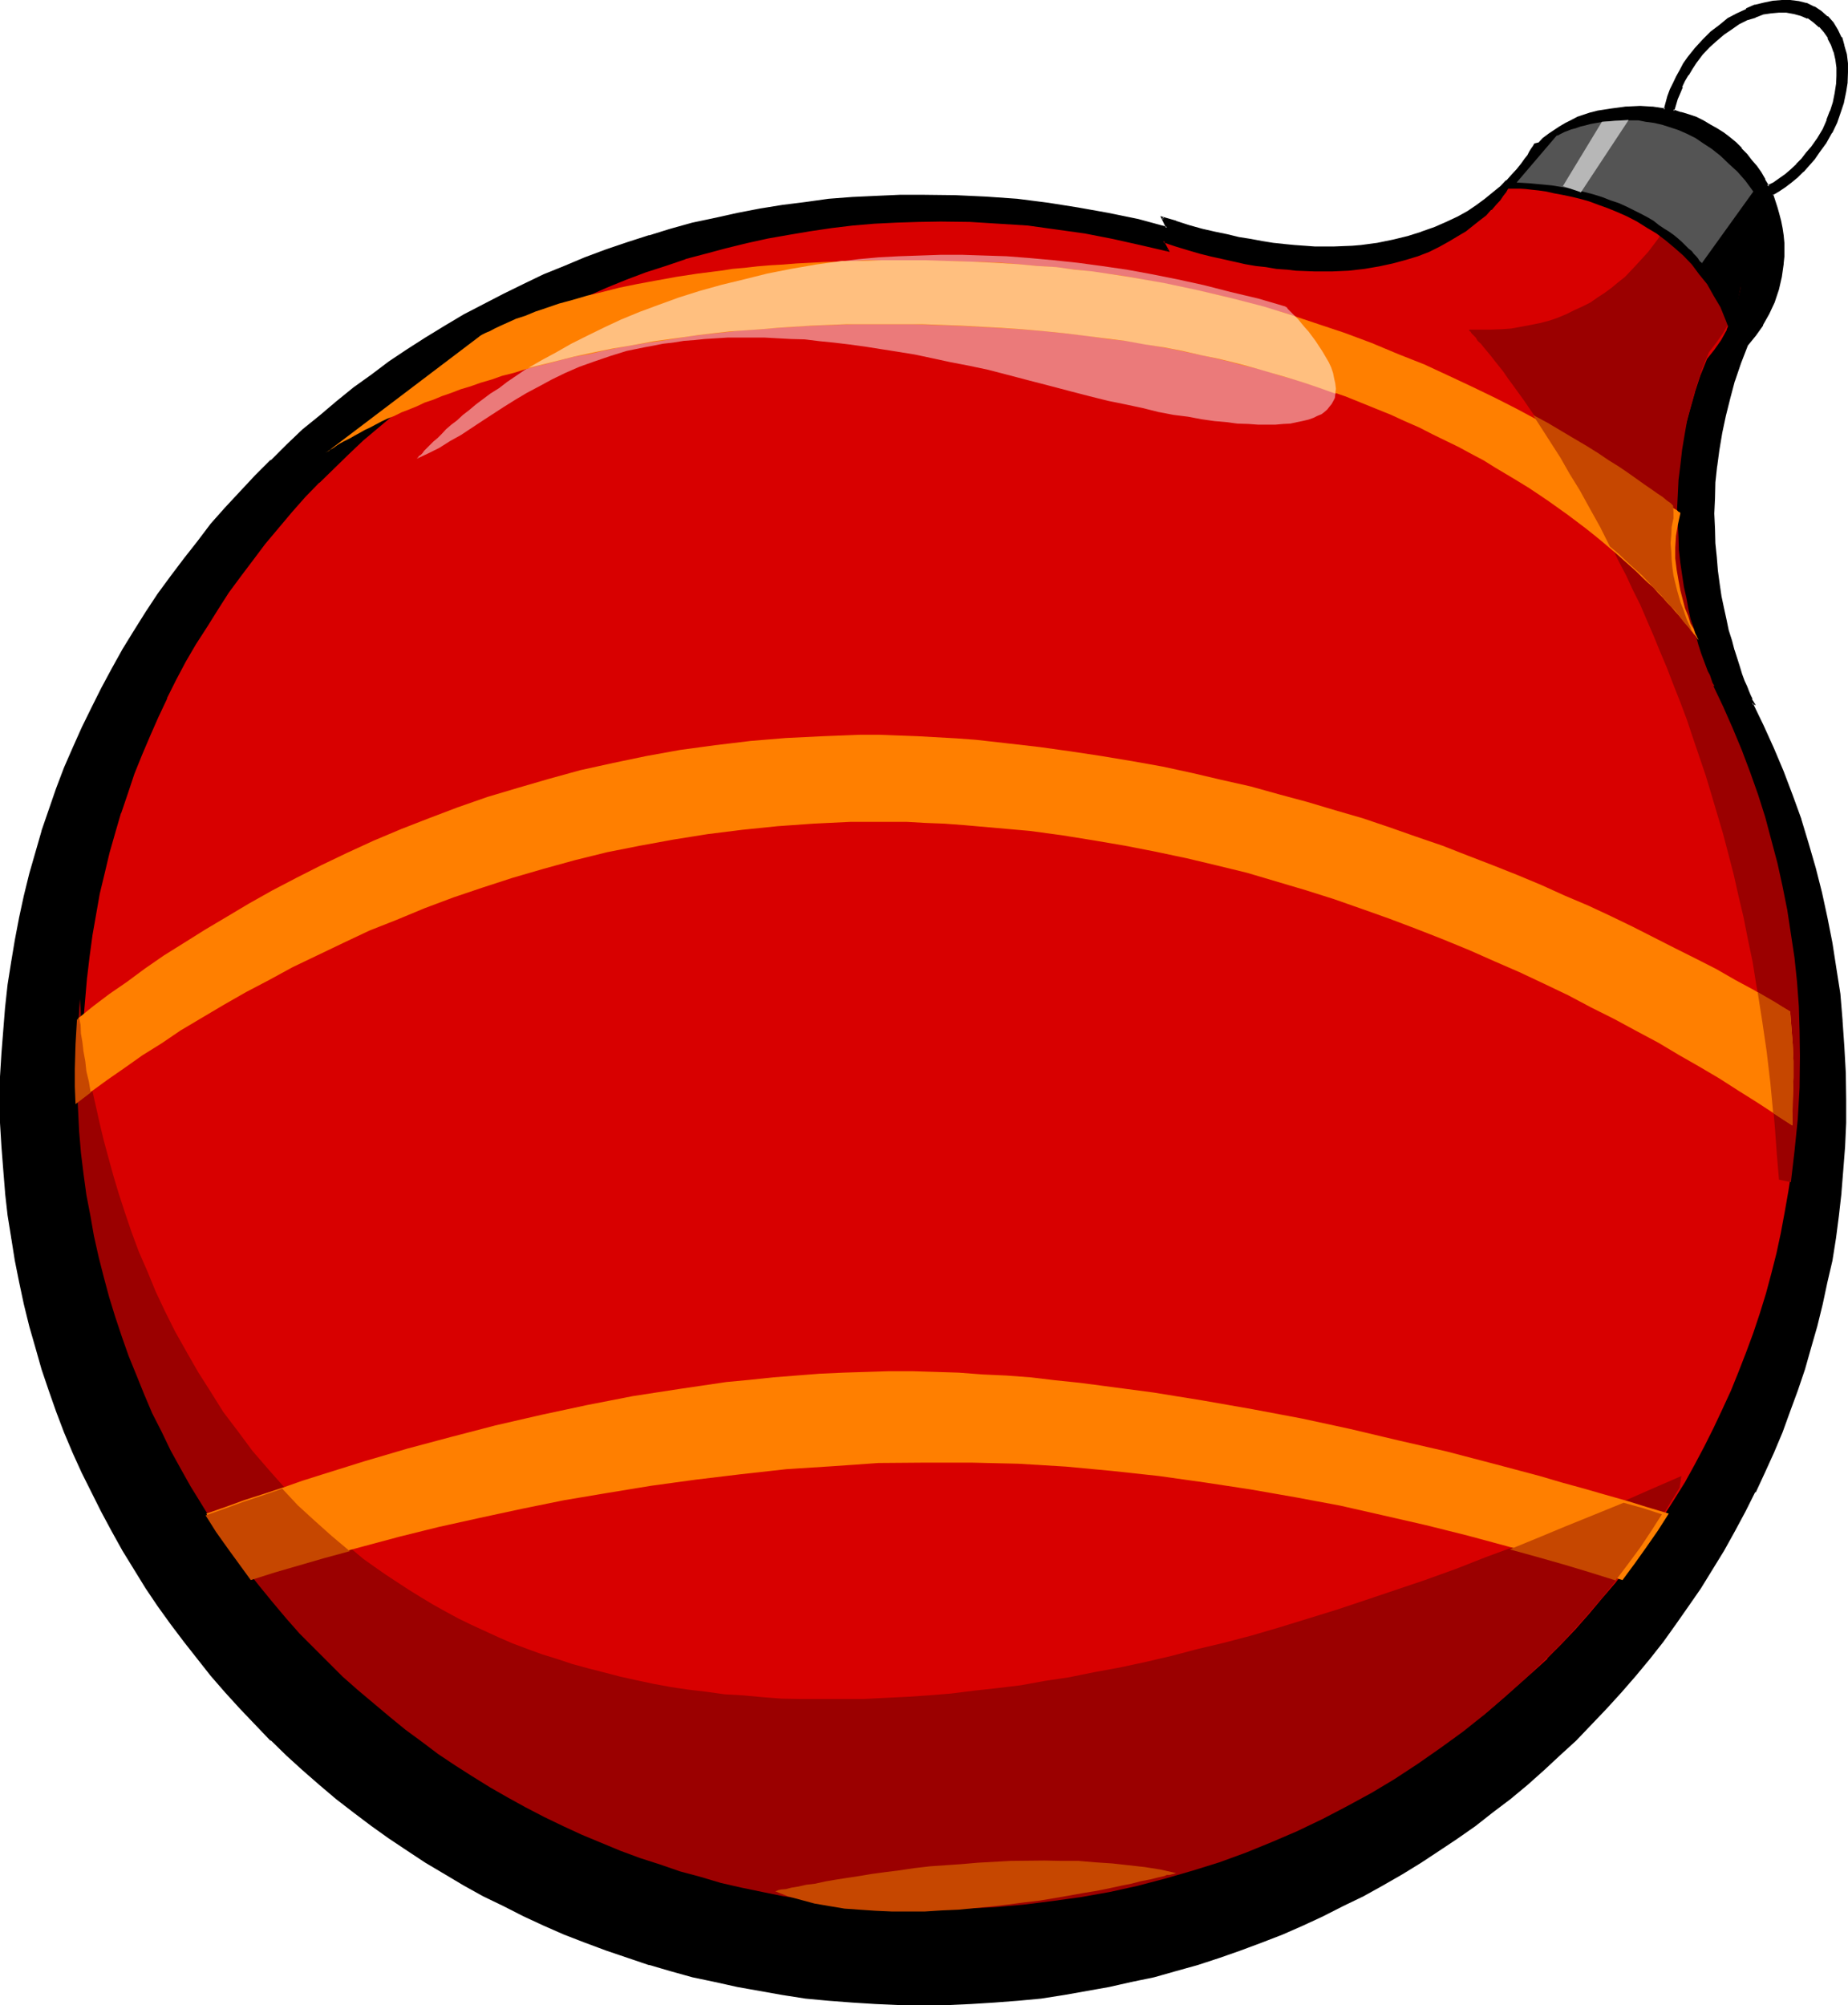 <?xml version="1.0" encoding="UTF-8" standalone="no"?>
<svg
   version="1.0"
   width="129.896mm"
   height="140.919mm"
   id="svg23"
   sodipodi:docname="Ornament 31.wmf"
   xmlns:inkscape="http://www.inkscape.org/namespaces/inkscape"
   xmlns:sodipodi="http://sodipodi.sourceforge.net/DTD/sodipodi-0.dtd"
   xmlns="http://www.w3.org/2000/svg"
   xmlns:svg="http://www.w3.org/2000/svg">
  <sodipodi:namedview
     id="namedview23"
     pagecolor="#ffffff"
     bordercolor="#000000"
     borderopacity="0.25"
     inkscape:showpageshadow="2"
     inkscape:pageopacity="0.0"
     inkscape:pagecheckerboard="0"
     inkscape:deskcolor="#d1d1d1"
     inkscape:document-units="mm" />
  <defs
     id="defs1">
    <pattern
       id="WMFhbasepattern"
       patternUnits="userSpaceOnUse"
       width="6"
       height="6"
       x="0"
       y="0" />
  </defs>
  <path
     style="fill:#000000;fill-opacity:1;fill-rule:evenodd;stroke:none"
     d="m 465.792,186.816 v -0.192 l -0.192,-0.288 -0.288,-0.672 -0.384,-0.768 -0.576,-1.152 -0.48,-1.344 -0.672,-1.536 -0.672,-1.632 -0.672,-1.92 -0.576,-2.304 -0.864,-2.304 -0.576,-2.592 -0.864,-2.496 -0.672,-2.976 -0.576,-3.072 -0.672,-3.072 -0.48,-3.36 -0.48,-3.552 -0.384,-3.552 -0.288,-3.744 -0.192,-3.84 v -4.032 -4.032 l 0.192,-4.224 0.48,-4.416 0.672,-4.32 0.672,-4.416 0.96,-4.608 1.056,-4.512 1.344,-4.704 1.632,-4.896 1.92,-4.704 2.112,-2.592 1.728,-2.88 1.632,-2.88 1.44,-3.072 1.152,-3.264 0.864,-3.36 0.48,-3.552 0.096,-1.824 v -1.728 -1.92 l -0.096,-2.016 -0.384,-1.92 -0.288,-1.728 -0.288,-2.016 -0.576,-1.728 -1.248,-3.36 1.632,-1.152 1.632,-0.96 1.728,-1.344 1.632,-1.44 1.44,-1.44 1.44,-1.632 1.44,-1.632 1.536,-1.728 1.536,-2.592 1.632,-2.784 1.344,-2.592 0.96,-2.688 0.768,-2.592 0.672,-2.784 0.288,-2.592 0.192,-2.592 v -2.4 l -0.288,-2.4 -0.672,-2.304 -0.672,-2.112 -0.96,-1.92 -1.248,-1.92 -1.536,-1.44 -1.536,-1.44 -1.824,-1.152 -2.112,-0.96 -2.112,-0.48 -2.112,-0.384 h -2.208 l -2.4,0.192 -2.304,0.48 -2.4,0.672 -2.4,0.96 -2.304,1.152 -2.304,1.44 -2.4,1.632 -2.112,1.92 -2.208,1.92 -1.92,2.304 -2.016,2.4 -1.056,1.728 -1.152,1.632 -0.864,1.632 -0.768,1.824 -0.768,1.728 -0.672,1.824 -0.96,3.36 -3.456,-0.48 -3.168,-0.192 h -3.936 l -3.648,0.672 -3.744,0.672 -1.824,0.48 -3.36,1.152 -1.632,0.768 -1.632,0.768 -1.632,0.864 -1.44,0.96 -1.44,1.152 -1.44,0.96 -1.248,1.248 -1.056,0.384 -0.096,0.096 -0.192,0.384 -0.288,0.576 -0.48,0.864 -0.672,0.96 -0.768,1.152 -1.056,1.248 -1.056,1.344 -1.344,1.44 -1.44,1.632 -1.632,1.536 -1.92,1.632 -1.92,1.632 -2.4,1.632 -2.496,1.632 -2.688,1.632 -2.976,1.44 -3.168,1.248 -3.456,1.344 -3.552,1.056 -3.84,1.056 -4.224,0.768 -4.512,0.48 -2.304,0.288 h -2.4 l -2.4,0.192 h -2.4 -2.784 l -2.592,-0.192 -2.688,-0.096 -2.976,-0.384 -2.688,-0.288 -3.072,-0.48 -3.072,-0.48 -3.072,-0.48 -3.072,-0.864 -3.456,-0.576 -3.168,-0.96 -3.456,-1.056 -3.552,-0.96 -3.552,-1.056 1.152,2.592 -7.776,-2.016 -7.776,-1.632 -8.064,-1.44 -8.064,-1.248 -8.064,-0.96 -8.256,-0.672 -8.256,-0.48 h -8.352 -6.336 l -6.432,0.288 -6.144,0.384 -6.336,0.48 -5.952,0.672 -6.144,0.96 -6.144,0.96 -5.952,1.056 -6.048,1.344 -5.76,1.248 -5.856,1.632 -5.76,1.632 -5.856,1.92 -5.664,1.92 -5.472,2.112 -5.472,2.304 -5.568,2.208 -5.28,2.592 -5.376,2.496 -5.28,2.688 -5.184,2.976 -4.992,2.88 -5.088,3.072 -4.992,3.072 -4.8,3.36 -4.704,3.456 -4.704,3.552 -4.704,3.552 -4.32,3.648 -4.512,3.936 -4.224,3.84 -4.224,4.032 -4.224,4.224 -3.84,4.224 -4.032,4.224 -3.744,4.512 -3.648,4.512 -3.648,4.512 -3.36,4.704 -3.36,4.704 -3.264,4.8 -3.264,4.896 -2.88,4.992 -2.88,5.184 -2.784,4.992 -2.688,5.28 -2.496,5.184 -2.4,5.472 -2.208,5.376 -2.112,5.472 -2.016,5.472 -1.92,5.664 -1.632,5.664 -1.536,5.856 -1.536,5.664 -1.248,5.76 -1.152,6.048 -1.152,5.952 -0.768,5.952 -0.672,6.048 -0.48,6.048 -0.48,6.048 -0.288,6.24 v 6.144 6.144 l 0.288,6.336 0.48,6.144 0.48,5.952 0.672,6.048 0.768,6.048 1.152,5.856 1.152,5.952 1.248,5.856 1.536,5.856 1.536,5.664 1.632,5.568 1.92,5.664 2.016,5.568 2.112,5.472 2.208,5.472 2.4,5.376 2.496,5.088 2.688,5.376 2.784,5.184 2.88,4.992 2.88,4.992 3.264,4.992 3.264,4.704 3.36,4.896 3.36,4.512 3.648,4.704 3.648,4.512 3.744,4.32 4.032,4.224 3.84,4.32 4.224,4.128 4.224,4.032 4.224,3.84 4.512,3.84 4.32,3.744 4.704,3.552 4.704,3.552 4.704,3.456 4.8,3.36 4.992,3.072 5.088,3.072 4.992,3.072 5.184,2.784 5.28,2.688 5.376,2.592 5.28,2.4 5.568,2.496 5.472,2.016 5.472,2.112 5.664,2.016 5.856,1.92 5.76,1.632 5.856,1.536 5.76,1.536 6.048,1.056 5.952,1.152 6.144,0.96 6.144,0.96 5.952,0.672 6.336,0.48 6.144,0.48 6.432,0.192 h 6.336 6.24 l 6.336,-0.192 6.144,-0.48 6.336,-0.48 6.144,-0.672 6.144,-0.96 5.952,-0.96 5.952,-1.152 5.952,-1.056 5.856,-1.536 5.952,-1.536 5.664,-1.632 5.856,-1.92 5.664,-2.016 5.472,-2.112 5.472,-2.016 5.472,-2.496 5.376,-2.4 5.376,-2.592 5.28,-2.688 5.184,-2.784 4.992,-3.072 5.184,-3.072 4.896,-3.072 4.8,-3.36 4.704,-3.456 4.704,-3.552 4.608,-3.552 4.416,-3.744 4.512,-3.84 4.224,-3.84 4.224,-4.032 4.128,-4.128 3.936,-4.32 4.032,-4.224 3.744,-4.32 3.648,-4.512 3.552,-4.704 3.552,-4.512 3.264,-4.896 3.264,-4.704 3.168,-4.992 3.072,-4.992 2.784,-4.992 2.784,-5.184 2.688,-5.376 2.4,-5.088 2.496,-5.376 2.208,-5.472 2.112,-5.472 2.112,-5.568 1.824,-5.664 1.728,-5.568 1.44,-5.664 1.44,-5.856 1.344,-5.856 1.248,-5.952 0.96,-5.856 0.864,-6.048 0.672,-6.048 0.576,-5.952 0.384,-6.144 0.288,-6.336 v -6.144 l -0.192,-7.104 -0.288,-6.912 -0.48,-6.912 -0.672,-7.008 -0.96,-6.816 -1.152,-6.72 -1.248,-6.816 -1.44,-6.624 -1.632,-6.624 -1.92,-6.432 -2.016,-6.528 -2.208,-6.432 -2.4,-6.144 -2.592,-6.336 -2.784,-5.952 -2.784,-6.144 z m -15.36,-170.208 1.632,-2.208 1.92,-1.92 1.728,-2.016 2.112,-1.536 2.016,-1.536 2.016,-1.248 2.304,-0.96 2.112,-0.864 2.112,-0.768 2.112,-0.288 2.112,-0.192 h 2.016 l 2.016,0.288 1.92,0.48 1.728,0.864 1.632,0.96 1.44,1.248 1.344,1.44 1.152,1.632 0.96,1.824 0.576,1.92 0.48,2.112 0.384,2.112 v 2.208 l -0.192,2.304 -0.288,2.304 -0.48,2.4 -0.864,2.4 -0.96,2.4 -1.152,2.4 -1.248,2.496 -1.632,2.208 -1.248,1.632 -1.344,1.632 -1.44,1.44 -1.44,1.44 -1.44,1.344 -1.632,1.152 -1.632,0.96 -1.632,0.96 -0.96,-1.824 -0.96,-1.728 -1.152,-1.824 -1.248,-1.632 -1.44,-1.536 -1.344,-1.536 -1.44,-1.44 -1.632,-1.248 -1.632,-1.344 -1.728,-1.152 -1.824,-1.056 -1.92,-0.96 -1.92,-0.96 -1.92,-0.672 -2.016,-0.672 -2.016,-0.672 0.48,-1.632 0.48,-1.536 0.576,-1.632 0.672,-1.632 0.864,-1.632 0.768,-1.44 0.96,-1.632 z"
     id="path1" />
  <path
     style="fill:#000000;fill-opacity:1;fill-rule:evenodd;stroke:none"
     d="m 450.624,16.8 1.728,-2.304 1.824,-1.92 1.92,-1.728 1.92,-1.632 2.112,-1.44 1.92,-1.344 2.112,-1.056 2.304,-0.672 h -0.192 l 2.208,-0.864 2.016,-0.288 2.112,-0.192 h 2.016 -0.096 l 2.112,0.384 1.728,0.48 1.824,0.768 V 4.8 l 1.536,1.152 1.536,1.344 V 7.104 l 1.248,1.44 1.152,1.632 h -0.192 l 0.96,1.824 0.672,1.92 v -0.192 l 0.48,2.112 0.288,2.112 v 2.208 l -0.096,2.304 v -0.192 l -0.384,2.496 -0.48,2.4 -0.768,2.4 v -0.192 l -0.96,2.496 h 0.096 l -1.056,2.4 -1.44,2.4 -1.632,2.304 -1.344,1.536 -1.248,1.632 -1.44,1.44 h 0.096 l -1.44,1.344 -1.44,1.248 -1.632,1.152 -1.632,1.152 -1.632,0.768 0.576,0.192 -1.056,-1.728 V 47.52 l -1.056,-1.824 -1.152,-1.632 -1.344,-1.536 -1.248,-1.632 -1.44,-1.44 v -0.192 l -1.44,-1.44 -1.632,-1.344 -1.632,-1.248 -1.824,-1.152 -1.728,-0.96 -1.92,-1.152 -1.92,-0.96 -2.016,-0.672 -1.92,-0.576 h -0.192 l -1.92,-0.672 0.192,0.48 0.48,-1.632 0.48,-1.632 0.672,-1.536 0.672,-1.632 h -0.192 l 0.768,-1.632 0.96,-1.632 v 0.192 l 0.96,-1.632 1.056,-1.632 -0.576,-0.288 -0.96,1.536 -0.96,1.536 v 0.096 l -0.96,1.632 -0.768,1.632 -0.672,1.44 -0.672,1.824 -0.48,1.536 -0.48,2.016 2.4,0.48 H 446.4 l 1.92,0.768 2.112,0.672 1.728,0.96 2.016,0.96 1.728,0.96 1.632,1.152 1.728,1.248 1.536,1.344 1.44,1.44 1.44,1.44 1.248,1.632 1.344,1.632 1.152,1.728 1.056,1.824 v -0.192 l 1.152,2.304 1.824,-1.152 1.632,-1.152 1.536,-1.152 1.536,-1.248 1.44,-1.344 v -0.096 l 1.44,-1.44 1.248,-1.632 1.344,-1.632 1.632,-2.304 v -0.096 l 1.44,-2.304 1.152,-2.4 0.96,-2.4 v -0.192 l 0.576,-2.304 0.672,-2.4 0.288,-2.4 0.192,-2.304 V 17.952 17.76 l -0.288,-2.112 -0.48,-1.92 v -0.192 l -0.864,-1.728 -0.768,-1.824 V 9.888 L 484.992,8.256 483.744,6.816 482.112,5.472 480.48,4.32 h -0.192 l -1.728,-0.768 -1.92,-0.48 -2.016,-0.288 h -2.016 l -2.112,0.096 -2.112,0.48 -2.304,0.672 -2.112,0.768 -2.112,1.152 h -0.096 l -2.112,1.152 -1.92,1.632 -2.112,1.632 -1.92,1.728 v 0.192 l -1.824,1.92 -1.824,2.304 z"
     id="path2" />
  <path
     style="fill:#000000;fill-opacity:1;fill-rule:evenodd;stroke:none"
     d="m 466.464,187.296 -1.056,-1.632 h 0.192 l -0.48,-0.96 -0.48,-1.152 -0.48,-1.248 -0.672,-1.44 -0.672,-1.824 -0.576,-1.92 -0.672,-2.112 -0.768,-2.4 v 0.096 l -0.672,-2.592 -0.864,-2.688 -0.576,-2.784 -0.672,-3.072 -0.672,-3.168 -0.48,-3.264 -0.48,-3.552 -0.288,-3.552 -0.384,-3.744 -0.096,-3.84 -0.192,-4.032 0.192,-4.032 0.096,-4.224 0.48,-4.416 v 0.192 l 0.576,-4.32 0.768,-4.608 0.96,-4.512 1.152,-4.608 1.248,-4.704 v 0.096 l 1.632,-4.8 1.824,-4.704 2.112,-2.592 1.92,-2.688 v -0.192 l 1.632,-2.88 1.44,-3.072 1.152,-3.456 0.768,-3.36 0.48,-3.36 v -0.192 l 0.192,-1.824 v -1.728 -1.92 l -0.192,-2.016 -0.288,-1.92 -0.384,-1.92 -0.48,-1.824 -0.48,-1.728 -1.152,-3.552 -0.096,0.288 1.632,-0.96 1.728,-1.152 1.632,-1.248 1.632,-1.344 1.44,-1.44 0.192,-0.096 1.44,-1.632 1.44,-1.632 1.248,-1.824 1.824,-2.496 1.44,-2.592 0.192,-0.192 1.248,-2.592 0.96,-2.784 0.864,-2.592 v -0.096 l 0.576,-2.784 0.384,-2.4 v -0.192 l 0.096,-2.592 v -2.4 l -0.288,-2.4 -0.672,-2.304 V 12 l -0.576,-2.112 h -0.192 l -0.96,-2.016 -1.152,-1.92 -1.44,-1.632 h -0.192 L 483.84,2.88 482.112,1.728 H 481.92 L 480,0.768 h -0.192 L 477.888,0.288 475.584,0 h -2.208 l -2.4,0.192 -2.304,0.48 -2.4,0.576 h -0.192 l -2.208,0.96 V 2.4 l -2.496,1.152 -2.4,1.248 -2.208,1.824 -2.304,1.728 -2.112,2.112 -2.112,2.304 -1.92,2.4 -1.152,1.632 -0.96,1.824 -0.96,1.728 -0.768,1.632 -0.864,1.728 -0.672,1.824 -0.96,3.552 0.384,-0.288 -3.264,-0.48 h -0.192 l -3.168,-0.192 -3.936,0.192 -3.648,0.48 -3.744,0.576 -1.824,0.48 h -0.096 l -3.456,1.152 -1.632,0.864 -1.536,0.768 -1.632,0.96 -1.44,0.96 -1.44,0.96 -1.536,1.152 -1.248,1.344 0.192,-0.192 -1.152,0.288 -0.384,0.672 -0.48,0.672 -0.48,0.768 -0.48,0.96 -0.768,0.96 -0.96,1.344 -1.152,1.44 -1.344,1.44 -1.44,1.632 v -0.192 l -1.536,1.632 -2.016,1.632 -2.112,1.728 -2.208,1.632 -2.4,1.632 -2.592,1.44 -3.072,1.44 -3.072,1.344 -3.552,1.248 h 0.096 l -3.648,1.152 -3.936,0.96 -4.224,0.864 -4.32,0.576 -2.304,0.192 -4.8,0.192 h -2.4 -2.784 l -2.592,-0.192 -2.688,-0.192 -2.976,-0.288 h 0.192 l -2.88,-0.288 -2.976,-0.48 -3.072,-0.576 -3.072,-0.48 -3.168,-0.768 -3.264,-0.672 -3.36,-0.768 -3.456,-0.96 -3.552,-1.152 h 0.192 l -4.32,-1.248 1.536,3.168 0.384,-0.288 -7.776,-2.112 -7.968,-1.632 -8.064,-1.44 -7.872,-1.248 -8.256,-1.056 -8.256,-0.576 -8.256,-0.384 -8.352,-0.096 h -6.336 l -6.432,0.288 -6.144,0.288 -6.336,0.48 -6.144,0.864 -6.144,0.768 -5.952,0.96 -5.952,1.152 -6.048,1.344 -5.952,1.248 -5.856,1.632 -5.568,1.728 h -0.192 l -5.664,1.824 -5.664,1.92 -5.664,2.112 -5.472,2.304 -5.472,2.208 -5.376,2.592 -5.28,2.592 -5.376,2.784 -5.184,2.688 -4.992,2.976 -5.184,3.168 -4.8,3.072 -4.896,3.264 -4.704,3.552 -4.704,3.36 -4.608,3.744 -4.416,3.744 -4.512,3.648 -4.224,4.032 -4.128,4.128 h -0.192 l -4.032,4.032 -4.032,4.32 -3.936,4.224 -3.84,4.32 -3.552,4.704 -3.552,4.512 -3.552,4.704 -3.456,4.704 -3.168,4.8 -3.072,4.896 0.48,0.48 3.072,-4.992 3.168,-4.896 3.456,-4.704 3.552,-4.608 3.552,-4.608 3.552,-4.512 3.84,-4.512 3.936,-4.224 4.032,-4.128 4.032,-4.032 4.224,-4.032 4.32,-4.128 4.416,-3.648 4.512,-3.744 4.512,-3.744 4.704,-3.36 4.608,-3.552 4.896,-3.264 4.992,-3.072 4.992,-3.168 h -0.096 l 5.088,-2.976 5.184,-2.688 5.184,-2.784 5.376,-2.592 5.28,-2.4 5.664,-2.4 5.472,-2.112 5.568,-2.112 5.664,-1.92 5.76,-2.016 h -0.096 l 5.76,-1.536 5.856,-1.632 5.952,-1.344 5.952,-1.248 6.048,-1.152 5.952,-0.96 6.144,-0.96 6.144,-0.672 h -0.192 l 6.336,-0.48 6.144,-0.288 6.432,-0.384 h 6.336 8.352 l 8.256,0.48 8.256,0.672 8.064,0.96 8.064,1.152 7.968,1.632 7.872,1.632 8.448,2.112 -1.632,-3.264 -0.288,0.48 3.552,1.152 h 0.096 l 3.456,0.96 3.36,0.96 3.36,0.96 3.264,0.672 3.264,0.576 3.072,0.672 3.072,0.48 2.88,0.48 2.88,0.384 2.976,0.288 2.688,0.192 2.592,0.096 h 2.784 2.4 l 4.8,-0.288 2.304,-0.192 h 0.192 l 4.32,-0.48 4.224,-0.768 3.84,-0.96 3.744,-1.152 3.36,-1.248 3.264,-1.344 v -0.192 l 2.88,-1.44 2.784,-1.44 2.4,-1.632 2.4,-1.632 2.016,-1.728 1.92,-1.632 1.632,-1.632 h 0.096 l 1.536,-1.632 1.248,-1.44 1.152,-1.248 0.96,-1.344 0.768,-1.056 0.48,-1.056 0.48,-0.768 0.48,-0.672 0.192,-0.48 -0.192,0.192 1.152,-0.288 1.44,-1.344 1.344,-1.152 1.44,-0.96 1.44,-0.96 1.632,-0.96 1.44,-0.768 v 0.096 l 1.824,-0.768 3.36,-1.152 1.824,-0.48 3.552,-0.768 3.648,-0.48 h 3.936 l 3.168,0.096 3.552,0.48 1.152,-3.648 0.672,-1.824 0.768,-1.632 0.864,-1.728 h -0.192 l 0.96,-1.632 0.96,-1.632 1.344,-1.728 1.728,-2.496 2.112,-2.208 -0.192,0.096 2.304,-2.016 2.112,-1.824 2.4,-1.728 2.304,-1.344 2.208,-1.152 2.496,-0.96 2.208,-0.672 2.4,-0.48 h -0.096 l 2.4,-0.096 h 2.208 -0.096 l 2.208,0.288 2.112,0.48 h -0.096 l 2.016,0.96 -0.096,-0.192 1.92,1.152 1.632,1.44 1.44,1.632 1.152,1.824 0.96,1.92 0.768,2.112 0.48,2.208 0.384,2.304 v 2.4 2.592 l -0.48,2.592 -0.672,2.592 -0.864,2.784 -0.96,2.592 -1.248,2.688 v -0.096 l -1.44,2.688 -1.824,2.592 -1.248,1.824 -1.44,1.536 -1.632,1.632 h 0.096 l -1.536,1.44 -1.536,1.344 -1.728,1.248 -1.632,1.152 -1.728,1.152 1.248,3.744 0.48,1.728 0.384,1.824 0.48,1.92 0.096,1.728 0.192,2.016 v 1.92 1.728 l -0.192,1.824 -0.48,3.36 -0.768,3.456 -1.152,3.168 -1.344,3.072 -1.536,3.072 V 85.92 l -2.016,2.976 -2.016,2.592 -2.016,4.8 -1.536,4.704 v 0.192 l -1.344,4.512 -1.152,4.704 -0.96,4.512 -0.672,4.512 -0.576,4.32 -0.384,4.416 -0.288,4.224 v 4.032 4.032 l 0.192,3.84 0.288,3.744 0.288,3.744 0.48,3.36 0.576,3.36 0.576,3.264 0.672,3.072 0.672,2.784 0.768,2.688 0.672,2.4 v 0.192 l 0.768,2.304 0.672,2.112 0.768,1.92 0.48,1.728 0.672,1.632 0.672,1.344 0.48,1.056 0.288,0.864 0.672,1.152 0.288,-0.48 z"
     id="path3" />
  <path
     style="fill:#000000;fill-opacity:1;fill-rule:evenodd;stroke:none"
     d="m 35.616,167.424 -3.072,4.992 -2.88,5.184 -2.784,5.184 -2.592,5.184 -2.592,5.28 -2.4,5.376 -2.304,5.28 -2.112,5.568 -1.92,5.568 -1.92,5.568 v 0.096 l -1.632,5.664 -1.632,5.664 -1.44,5.856 -1.248,5.76 -1.152,6.048 -0.96,5.76 -0.96,6.048 -0.672,6.144 -0.48,6.048 -0.48,6.048 -0.384,6.24 v 6.144 6.144 l 0.384,6.336 0.48,6.144 0.48,5.952 v 0.192 l 0.672,5.952 0.96,5.952 0.96,6.048 1.152,5.76 1.248,5.856 1.44,5.856 1.632,5.664 1.632,5.76 1.92,5.664 1.92,5.472 2.112,5.568 2.304,5.472 2.4,5.28 2.592,5.184 2.592,5.184 2.784,5.184 2.88,5.184 3.072,4.992 3.072,4.992 3.168,4.704 3.456,4.8 3.552,4.704 3.552,4.512 3.552,4.512 3.84,4.416 3.936,4.32 4.032,4.224 4.032,4.224 H 72 l 4.128,4.032 4.224,3.84 4.512,3.936 4.416,3.744 4.608,3.552 4.704,3.552 4.704,3.36 4.896,3.264 4.8,3.168 5.184,3.072 4.992,2.976 5.184,2.88 5.376,2.592 5.28,2.688 5.376,2.496 5.472,2.4 5.472,2.112 5.664,2.112 5.664,1.92 5.664,1.92 h 0.192 l 5.568,1.632 5.856,1.632 5.952,1.248 6.048,1.344 5.952,1.056 5.952,1.056 6.144,0.96 6.144,0.576 6.336,0.48 6.144,0.384 6.432,0.288 h 6.336 6.24 l 6.336,-0.288 6.144,-0.384 6.336,-0.48 6.144,-0.576 6.144,-0.96 5.952,-1.056 5.952,-1.056 5.952,-1.344 6.048,-1.248 5.76,-1.632 5.856,-1.632 5.856,-1.92 5.472,-1.92 5.664,-2.112 5.472,-2.112 5.472,-2.4 5.376,-2.496 5.28,-2.688 5.376,-2.592 5.184,-2.88 5.184,-2.976 4.992,-3.072 4.8,-3.168 4.896,-3.264 4.8,-3.36 4.512,-3.552 4.704,-3.552 4.512,-3.744 4.416,-3.936 4.128,-3.84 4.416,-4.032 4.032,-4.224 4.032,-4.224 3.936,-4.32 3.84,-4.416 3.744,-4.512 3.552,-4.512 3.36,-4.704 3.36,-4.8 3.264,-4.704 3.072,-4.992 3.072,-4.992 2.88,-5.184 2.784,-5.184 2.592,-5.184 h 0.192 l 2.4,-5.184 2.4,-5.28 2.304,-5.472 2.016,-5.568 2.016,-5.472 1.92,-5.664 1.632,-5.76 1.632,-5.664 1.44,-5.856 1.248,-5.856 1.344,-5.76 0.96,-6.048 0.768,-5.952 0.672,-5.952 v -0.192 l 0.48,-5.952 0.48,-6.144 0.288,-6.336 v -6.144 l -0.096,-7.104 -0.384,-6.912 -0.48,-6.912 v -0.192 l -0.576,-7.008 -1.056,-6.72 -1.056,-6.816 -1.344,-6.816 -1.44,-6.624 -1.632,-6.432 -1.92,-6.624 -1.92,-6.336 v -0.096 l -2.304,-6.336 -2.4,-6.336 -2.592,-6.144 -2.784,-6.144 -2.88,-5.952 -0.288,0.384 1.152,0.288 -0.576,-0.768 -1.056,-0.384 3.072,6.624 2.88,6.144 2.4,6.336 2.4,6.144 2.304,6.432 v -0.192 l 1.92,6.528 1.92,6.432 1.632,6.624 1.632,6.624 1.344,6.816 0.96,6.72 0.96,6.816 0.768,7.008 0.48,6.912 0.192,6.912 0.192,7.104 v 6.144 l -0.384,6.336 -0.288,6.144 -0.672,5.952 -0.672,6.048 -0.768,5.952 -0.96,5.952 -1.152,5.856 -1.248,5.76 -1.632,5.856 -1.44,5.856 -1.824,5.568 -1.728,5.568 -2.112,5.664 -2.112,5.28 -2.304,5.472 -2.4,5.376 -2.4,5.28 -2.592,5.184 -2.784,5.184 -2.88,4.992 -3.072,5.088 -3.072,4.8 -3.264,4.896 -3.36,4.8 -3.552,4.512 -3.552,4.704 -3.552,4.32 -3.936,4.608 -3.84,4.128 -4.032,4.416 v -0.192 l -4.032,4.224 -4.224,4.032 -4.224,3.84 -4.512,3.936 -4.32,3.648 -4.704,3.648 -4.704,3.552 -4.704,3.36 -4.8,3.264 -4.992,3.168 -5.088,3.072 -4.992,2.976 -5.184,2.88 -5.088,2.592 -5.376,2.688 v -0.096 l -5.376,2.4 -5.472,2.4 -5.664,2.112 -5.472,2.112 -5.664,1.92 -5.76,1.92 h 0.096 l -5.76,1.632 -5.856,1.632 -5.952,1.44 -5.856,1.152 -6.144,1.152 -5.952,1.152 -6.144,0.768 -6.144,0.672 h 0.192 l -6.336,0.48 -6.144,0.48 -6.336,0.096 -6.24,0.192 -6.336,-0.192 -6.432,-0.096 -6.144,-0.48 -6.336,-0.48 h 0.192 l -6.144,-0.672 -6.144,-0.768 -5.952,-1.152 -6.048,-1.152 -5.952,-1.152 -5.952,-1.44 -5.856,-1.632 -5.76,-1.632 h 0.096 l -5.76,-1.92 -5.664,-1.92 -5.568,-2.112 -5.472,-2.112 -5.664,-2.4 -5.28,-2.4 v 0.096 l -5.376,-2.688 -5.184,-2.592 -5.184,-2.88 -5.088,-2.976 h 0.096 l -4.992,-3.072 -4.992,-3.168 -4.896,-3.264 -4.608,-3.36 -4.704,-3.552 -4.512,-3.648 -4.512,-3.648 -4.416,-3.936 -4.32,-3.84 -4.224,-4.032 -4.032,-4.224 v 0.192 l -4.032,-4.416 -3.936,-4.128 -3.84,-4.608 -3.552,-4.32 -3.552,-4.704 -3.552,-4.512 -3.456,-4.8 -3.168,-4.896 -3.072,-4.8 -3.072,-5.088 -2.88,-4.992 -2.784,-5.184 -2.592,-5.184 -2.4,-5.28 -2.496,-5.376 -2.208,-5.472 -2.112,-5.28 -1.92,-5.664 -1.92,-5.568 -1.632,-5.568 -1.632,-5.856 -1.44,-5.856 -1.344,-5.76 -1.248,-5.856 -0.96,-5.952 -0.864,-5.952 -0.576,-6.048 -0.672,-5.952 -0.288,-6.144 -0.384,-6.336 v -6.144 -6.144 l 0.384,-6.24 0.288,-6.048 0.672,-6.048 0.576,-6.048 0.864,-5.952 0.96,-5.952 1.248,-5.856 1.344,-5.856 1.44,-5.76 1.632,-5.664 1.632,-5.664 1.92,-5.664 1.92,-5.472 2.112,-5.472 2.208,-5.568 2.496,-5.28 2.4,-5.376 2.592,-5.184 2.784,-5.088 2.88,-5.088 3.072,-4.8 z"
     id="path4" />
  <path
     style="fill:#d80000;fill-opacity:1;fill-rule:evenodd;stroke:none"
     d="m 458.976,56.352 -0.96,-1.728 -0.96,-1.632 -0.96,-1.632 -1.344,-1.44 -1.056,-1.44 -1.536,-1.44 -1.248,-1.344 -1.44,-1.248 -1.632,-1.152 -1.632,-1.152 -1.632,-0.96 -1.728,-0.96 -1.824,-0.768 -1.728,-0.672 -1.92,-0.672 -2.016,-0.48 -1.92,-0.48 -3.072,-0.288 -3.072,-0.192 h -1.728 l -1.824,0.192 -1.728,0.096 -1.824,0.384 -1.728,0.288 -1.632,0.48 -3.264,1.152 -3.072,1.44 -2.784,1.824 -2.688,1.92 -2.592,2.208 -0.96,1.824 -0.192,0.288 -0.288,0.672 -0.48,0.672 -0.672,0.768 -0.672,0.96 -0.96,1.152 -0.96,1.344 -1.248,1.248 -1.536,1.248 -1.44,1.536 -1.728,1.44 -1.92,1.248 -2.112,1.44 -2.496,1.536 -2.4,1.248 -2.688,1.248 -3.072,1.152 -3.264,0.96 -3.36,0.96 -3.552,0.864 -4.128,0.672 -4.032,0.48 -4.32,0.096 h -4.704 l -4.992,-0.096 -2.4,-0.192 -2.784,-0.288 -2.592,-0.48 -2.88,-0.384 -2.784,-0.48 -5.76,-1.152 -3.072,-0.768 -3.264,-0.768 -3.072,-1.056 -3.264,-0.96 -3.36,-1.056 1.248,2.496 -7.392,-1.728 -7.296,-1.632 -7.392,-1.44 -7.584,-1.152 -7.584,-0.768 -7.68,-0.672 -7.68,-0.48 -7.776,-0.192 -5.856,0.192 -5.952,0.192 -5.856,0.288 -5.664,0.672 -5.76,0.48 -5.664,0.768 -5.664,0.96 -5.664,0.96 -5.472,1.344 -5.472,1.248 -5.568,1.536 -5.28,1.536 -5.376,1.632 -5.28,1.92 -5.184,1.824 -5.184,2.112 -4.992,2.208 -4.992,2.304 -5.088,2.4 -4.8,2.592 -4.896,2.592 -4.608,2.784 -4.704,2.88 -4.704,2.88 -4.512,3.072 -4.416,3.264 -4.32,3.264 -4.224,3.36 -4.224,3.36 -4.128,3.552 -3.936,3.744 -4.032,3.744 -3.648,3.84 -3.936,3.936 -3.552,4.032 -3.552,4.128 -3.36,4.224 -3.456,4.224 -3.168,4.32 -3.072,4.416 -3.072,4.512 -2.976,4.512 -2.688,4.704 -2.784,4.704 -2.592,4.8 -2.4,4.896 -2.4,4.992 -2.112,4.8 -2.304,5.184 -1.92,4.992 -1.728,5.376 -1.824,5.184 -1.632,5.28 -1.44,5.376 -1.248,5.28 -1.344,5.568 -0.96,5.28 -0.96,5.664 -0.768,5.472 -0.672,5.664 -0.48,5.664 -0.384,5.664 -0.288,5.856 v 5.76 5.664 l 0.288,5.856 0.384,5.664 0.48,5.664 0.672,5.664 0.768,5.664 0.96,5.472 0.96,5.472 1.344,5.376 1.248,5.472 1.44,5.28 1.632,5.376 1.824,5.184 1.728,5.184 1.92,5.184 2.304,4.992 2.112,4.8 2.4,4.992 2.4,4.896 2.592,4.8 2.784,4.704 2.688,4.704 2.976,4.512 3.072,4.512 3.072,4.416 3.168,4.32 3.456,4.416 3.36,4.032 3.552,4.128 3.552,4.128 3.936,3.84 3.648,3.84 4.032,3.744 3.936,3.744 4.128,3.552 4.224,3.36 4.224,3.456 4.32,3.36 4.416,3.072 4.512,3.072 4.704,2.88 4.704,2.88 4.608,2.784 4.896,2.592 4.8,2.592 5.088,2.4 4.992,2.304 4.992,2.208 5.184,2.112 5.184,1.824 5.28,1.92 5.376,1.632 5.28,1.632 5.568,1.44 5.472,1.248 5.472,1.152 5.664,1.152 5.664,0.96 5.664,0.768 5.76,0.48 5.664,0.48 5.856,0.48 5.952,0.192 5.856,0.192 5.76,-0.192 6.048,-0.192 5.664,-0.48 5.952,-0.48 5.664,-0.48 5.664,-0.768 5.664,-0.96 5.472,-1.152 5.664,-1.152 5.472,-1.248 5.472,-1.44 5.376,-1.632 5.28,-1.632 5.184,-1.92 5.376,-1.824 5.184,-2.112 4.992,-2.208 4.992,-2.304 4.992,-2.4 4.896,-2.592 4.8,-2.592 4.704,-2.784 4.704,-2.88 4.512,-2.88 4.512,-3.072 4.512,-3.072 4.416,-3.36 4.128,-3.456 4.224,-3.36 4.032,-3.552 4.032,-3.744 4.128,-3.744 3.648,-3.84 3.744,-3.84 3.744,-4.128 3.552,-4.128 3.36,-4.032 3.264,-4.416 3.168,-4.32 3.264,-4.416 2.88,-4.512 3.072,-4.512 2.784,-4.704 2.784,-4.704 2.496,-4.8 2.496,-4.896 2.208,-4.992 2.304,-4.8 2.112,-4.992 1.92,-5.184 1.92,-5.184 1.824,-5.184 1.536,-5.376 1.536,-5.28 1.248,-5.472 1.152,-5.376 1.152,-5.472 0.96,-5.472 0.768,-5.664 0.672,-5.664 0.48,-5.664 0.288,-5.664 0.384,-5.856 v -5.664 l -0.192,-6.624 -0.192,-6.432 -0.48,-6.624 -0.576,-6.432 -1.056,-6.336 -0.96,-6.336 -1.248,-6.24 -1.344,-6.336 -1.536,-6.144 -1.824,-5.952 -1.728,-5.952 -2.112,-6.048 -2.304,-5.76 -2.4,-5.856 -2.592,-5.664 -2.592,-5.664 0.288,0.192 v -0.192 l -0.096,-0.288 -0.384,-0.48 -0.288,-0.864 -0.48,-1.056 -0.48,-1.152 -0.48,-1.44 -0.672,-1.632 -0.672,-1.824 -0.576,-2.112 -0.672,-2.016 -0.864,-2.304 -0.576,-2.592 -0.672,-2.784 -0.48,-2.688 -0.672,-2.88 -0.48,-3.264 -0.48,-3.264 -0.288,-3.36 -0.384,-3.36 v -3.744 l -0.096,-3.744 0.096,-3.744 0.192,-3.84 0.288,-4.032 0.48,-4.224 0.864,-4.032 0.768,-4.32 1.152,-4.224 1.344,-4.416 1.44,-4.32 1.728,-4.512 1.92,-2.4 1.824,-2.592 1.44,-2.784 1.344,-2.88 1.056,-3.072 0.672,-3.072 0.48,-3.456 0.192,-3.168 -0.192,-1.824 v -1.92 l -0.288,-1.632 -0.384,-1.728 -0.288,-1.824 -0.48,-1.632 -0.48,-1.632 -0.672,-1.536 z"
     id="path5" />
  <path
     style="fill:#000000;fill-opacity:1;fill-rule:evenodd;stroke:none"
     d="m 459.264,56.256 -0.96,-1.632 v -0.192 l -0.96,-1.632 -1.152,-1.536 -1.056,-1.536 -1.344,-1.44 -1.248,-1.44 v -0.192 l -1.44,-1.248 -1.536,-1.152 -1.536,-1.248 -1.632,-0.96 -1.632,-1.152 -1.824,-0.864 v -0.096 l -1.728,-0.864 -1.92,-0.576 -1.824,-0.672 -2.112,-0.48 -1.92,-0.48 -3.072,-0.384 -3.072,-0.096 h -1.728 l -1.824,0.096 h -0.192 l -1.728,0.192 -1.632,0.288 -1.728,0.384 -1.632,0.48 h -0.192 l -3.072,1.152 -3.072,1.44 -0.192,0.096 -2.688,1.632 -2.784,2.112 -2.592,2.304 -0.96,1.728 -0.192,0.192 v -0.192 l -0.096,0.384 v 0.096 l -0.384,0.48 -0.48,0.672 -0.48,0.768 -0.768,1.056 -0.864,1.056 -1.056,1.344 -1.152,1.248 v -0.096 l -1.44,1.44 -1.632,1.248 -1.632,1.44 -1.92,1.536 -2.304,1.248 -2.208,1.44 -2.4,1.44 v -0.096 l -2.784,1.248 -3.072,1.152 -3.072,0.96 -3.36,0.96 -3.744,0.864 -3.936,0.576 -4.032,0.48 -4.32,0.192 h -4.704 l -4.992,-0.192 -2.4,-0.096 -2.592,-0.384 -2.784,-0.288 -2.688,-0.48 -2.976,-0.48 -5.76,-1.152 -3.072,-0.768 -3.072,-0.864 -3.264,-0.96 -3.264,-0.96 -4.032,-1.344 1.632,3.072 0.288,-0.288 -7.2,-1.728 -7.488,-1.632 -7.392,-1.44 -7.488,-1.152 -7.584,-0.864 h -0.096 l -7.68,-0.576 -7.68,-0.48 -7.776,-0.192 -5.856,0.192 -5.952,0.096 -5.856,0.48 -5.664,0.48 h -0.096 l -5.664,0.48 -5.664,0.864 -5.664,0.96 -5.664,0.96 -5.472,1.344 -5.472,1.248 -5.568,1.44 -5.472,1.632 -5.28,1.632 -5.376,1.92 -5.184,1.824 -5.184,2.016 -4.992,2.304 -4.992,2.304 -4.992,2.496 -4.896,2.496 -4.8,2.592 -4.704,2.688 -4.704,2.976 -4.704,2.88 -4.512,3.072 -4.32,3.264 -4.416,3.168 -4.32,3.456 -4.032,3.552 -4.224,3.552 -3.84,3.552 -4.032,3.84 -3.936,3.84 -3.744,3.936 -3.648,4.032 -3.552,4.224 -3.456,4.032 -3.168,4.32 -3.264,4.416 -3.264,4.32 -2.88,4.512 -2.88,4.512 -2.976,4.704 v 0.192 l -2.688,4.704 -2.592,4.704 -2.4,4.8 -2.304,4.992 -2.304,4.992 -2.016,5.088 -2.112,5.088 -1.824,5.184 -1.728,5.184 v 0.192 l -1.632,5.184 -1.44,5.28 -1.344,5.472 -1.152,5.376 -1.056,5.472 -0.96,5.664 -0.864,5.472 -0.672,5.664 -0.48,5.664 -0.288,5.664 -0.288,5.856 v 5.76 5.664 l 0.288,5.856 0.288,5.664 0.48,5.664 v 0.096 l 0.672,5.664 0.864,5.568 0.96,5.472 1.056,5.472 1.152,5.472 1.344,5.376 1.44,5.28 1.632,5.376 1.728,5.28 1.824,5.184 2.112,5.088 2.016,5.088 2.304,4.896 2.304,4.992 2.4,4.896 2.592,4.608 2.688,4.896 2.976,4.704 2.88,4.512 2.88,4.512 3.264,4.32 3.264,4.416 3.168,4.32 3.456,4.224 3.552,4.032 3.648,4.032 3.744,3.936 v 0.096 l 3.936,3.936 4.032,3.648 3.84,3.648 4.224,3.552 4.032,3.552 4.32,3.36 4.416,3.264 4.32,3.072 4.512,3.072 4.704,3.072 4.704,2.688 4.704,2.784 4.8,2.688 4.896,2.592 4.992,2.496 4.992,2.208 4.992,2.304 5.184,1.92 5.184,1.92 5.376,1.92 5.28,1.632 5.472,1.632 5.568,1.44 5.472,1.344 5.472,1.056 5.664,1.152 5.664,0.864 5.664,0.768 5.664,0.672 h 0.096 l 5.664,0.48 5.856,0.48 5.952,0.096 h 5.856 5.76 l 6.048,-0.096 5.664,-0.48 5.952,-0.48 5.664,-0.672 5.664,-0.768 5.664,-1.536 -5.664,1.056 -5.856,0.768 -5.664,0.48 h 0.192 l -5.952,0.48 -5.664,0.48 -6.048,0.192 -5.76,0.096 -5.856,-0.096 -5.952,-0.192 -5.856,-0.48 -5.664,-0.48 -5.568,-0.48 -5.856,-0.768 -5.664,-1.056 -5.472,-0.96 -5.664,-1.248 -5.472,-1.344 -5.376,-1.44 -5.472,-1.632 h 0.192 l -5.376,-1.536 -5.376,-2.016 -5.088,-1.728 -5.184,-2.112 -5.184,-2.304 -4.992,-2.208 -4.896,-2.304 -4.8,-2.592 -4.896,-2.688 -4.704,-2.784 -4.608,-2.784 -4.608,-3.072 -4.608,-2.976 -4.416,-3.072 -4.32,-3.264 -4.224,-3.36 -4.224,-3.648 -4.224,-3.552 -3.84,-3.552 -3.84,-3.648 -3.936,-3.936 -3.744,-3.84 -3.552,-4.032 -3.552,-4.224 -3.552,-4.032 -3.168,-4.32 -3.264,-4.416 -3.264,-4.32 -2.88,-4.608 -2.88,-4.512 -2.976,-4.608 -2.688,-4.704 -2.592,-4.896 -2.4,-4.8 h 0.096 l -2.4,-4.896 -2.112,-4.992 -2.208,-4.992 -2.016,-5.184 -1.728,-5.184 -1.824,-5.184 -1.536,-5.28 -1.536,-5.376 -1.248,-5.28 -1.344,-5.376 -0.96,-5.664 -0.96,-5.472 -0.768,-5.472 -0.672,-5.664 -0.48,-5.664 -0.48,-5.664 -0.192,-5.856 v -5.664 -5.76 l 0.192,-5.856 0.48,-5.664 0.48,-5.664 v 0.192 l 0.672,-5.664 0.768,-5.664 0.96,-5.472 0.96,-5.472 1.344,-5.568 1.248,-5.28 1.536,-5.376 1.536,-5.28 v 0.192 l 1.824,-5.376 1.728,-5.184 2.016,-4.992 2.208,-5.184 2.112,-4.8 2.4,-5.088 h -0.096 l 2.4,-4.8 2.592,-4.896 2.688,-4.608 2.976,-4.608 2.88,-4.608 2.88,-4.512 3.264,-4.416 3.264,-4.32 3.168,-4.224 3.552,-4.224 3.552,-4.224 3.552,-4.032 3.744,-3.84 v 0.096 l 3.936,-3.84 3.84,-3.744 3.84,-3.648 4.224,-3.552 4.224,-3.552 4.224,-3.456 4.32,-3.168 4.416,-3.264 4.608,-2.88 4.608,-3.072 4.608,-2.976 4.704,-2.688 4.896,-2.592 4.8,-2.4 4.896,-2.592 v 0.096 L 156,78.72 l 5.184,-2.304 5.184,-2.112 5.088,-1.92 5.376,-1.728 5.376,-1.824 h -0.192 l 5.472,-1.44 5.376,-1.44 5.472,-1.344 5.664,-1.248 5.472,-0.96 5.664,-0.96 5.856,-0.864 5.568,-0.672 5.664,-0.48 5.856,-0.288 5.952,-0.192 5.856,-0.096 7.776,0.096 7.68,0.48 7.68,0.48 7.584,1.056 7.584,1.056 7.392,1.44 7.296,1.632 7.872,1.824 -1.536,-2.88 -0.384,0.288 3.456,1.152 3.168,0.96 3.264,0.96 3.072,0.768 3.072,0.672 5.952,1.344 2.784,0.48 2.688,0.288 2.784,0.48 2.592,0.192 h 0.192 l 2.4,0.288 4.992,0.192 h 4.704 l 4.32,-0.192 4.224,-0.48 3.936,-0.672 3.552,-0.768 3.552,-0.96 3.168,-0.96 2.976,-1.152 2.688,-1.344 2.592,-1.44 2.4,-1.44 2.112,-1.248 1.92,-1.536 1.824,-1.44 1.632,-1.248 1.248,-1.44 h 0.192 l 1.152,-1.344 1.152,-1.248 0.768,-1.152 0.768,-0.96 0.48,-0.864 0.48,-0.576 0.384,-0.672 v 0.192 l 0.096,-0.384 v -0.096 l 0.192,-0.192 0.96,-1.632 v 0.192 l 2.496,-2.304 2.688,-2.112 2.88,-1.536 h -0.096 l 3.072,-1.536 3.168,-1.056 1.632,-0.48 1.632,-0.384 1.824,-0.288 1.728,-0.192 1.824,-0.192 1.728,-0.096 3.072,0.288 2.88,0.288 2.112,0.576 2.016,0.48 h -0.192 l 1.92,0.576 1.824,0.672 1.728,0.768 1.824,1.056 1.536,0.96 1.632,0.96 1.44,1.248 1.632,1.152 1.344,1.44 v -0.192 l 1.248,1.536 1.344,1.44 1.056,1.44 1.152,1.632 0.96,1.728 v -0.096 l 0.96,1.728 h -0.096 z"
     id="path6" />
  <path
     style="fill:#000000;fill-opacity:1;fill-rule:evenodd;stroke:none"
     d="m 284.64,503.904 5.664,-0.864 5.664,-1.152 5.472,-1.056 5.472,-1.344 5.472,-1.44 5.376,-1.632 h 0.192 l 5.28,-1.632 5.184,-1.92 5.184,-1.92 5.184,-1.92 5.184,-2.304 4.992,-2.208 4.992,-2.496 4.8,-2.592 4.896,-2.688 4.704,-2.784 4.704,-2.688 4.512,-3.072 4.512,-3.072 4.512,-3.072 4.32,-3.264 4.224,-3.36 4.224,-3.552 4.032,-3.552 4.224,-3.648 3.84,-3.648 3.936,-3.936 v -0.096 l 3.648,-3.936 3.552,-4.032 3.552,-4.032 3.456,-4.224 3.36,-4.32 3.264,-4.416 3.072,-4.32 3.072,-4.512 2.88,-4.512 2.88,-4.704 2.592,-4.896 2.592,-4.608 2.4,-4.896 h 0.192 l 2.304,-4.992 2.208,-4.896 2.112,-5.088 1.92,-5.088 2.016,-5.184 1.728,-5.28 1.44,-5.376 1.632,-5.28 1.344,-5.376 1.056,-5.472 1.152,-5.472 0.96,-5.472 0.864,-5.568 0.576,-5.664 v -0.096 l 0.48,-5.664 0.384,-5.664 0.288,-5.856 v -5.664 l -0.192,-6.624 -0.096,-6.432 -0.48,-6.624 -0.864,-6.432 -0.768,-6.528 -0.96,-6.24 -1.344,-6.144 -1.248,-6.336 -1.632,-6.144 -1.824,-6.144 -1.728,-5.952 -2.112,-5.952 -2.304,-5.856 -2.4,-5.856 -2.592,-5.664 -2.592,-5.568 -0.48,0.48 1.152,0.48 -0.672,-1.344 h 0.192 l -0.288,-0.48 -0.384,-0.768 -0.48,-0.96 -0.48,-1.344 -0.672,-1.44 -0.48,-1.632 -0.576,-1.728 -0.672,-2.016 -0.672,-2.016 -0.768,-2.496 -0.672,-2.4 -0.672,-2.784 -0.48,-2.688 -0.576,-3.072 -0.48,-3.072 -0.576,-3.264 -0.288,-3.36 -0.288,-3.36 v -3.744 l -0.192,-3.744 0.192,-3.744 0.096,-3.84 0.384,-4.032 0.48,-4.032 0.768,-4.224 0.864,-4.224 1.056,-4.32 1.344,-4.416 v 0.192 l 1.44,-4.512 1.824,-4.416 h -0.192 l 2.112,-2.4 1.728,-2.592 1.44,-2.688 1.344,-3.072 0.96,-2.976 v -0.096 l 0.768,-3.072 0.48,-3.264 v -0.192 l 0.192,-3.168 -0.192,-1.824 v -1.92 l -0.288,-1.824 -0.288,-1.728 -0.384,-1.632 -0.48,-1.632 V 61.44 l -0.576,-1.632 -0.48,-1.632 -1.056,-1.92 -0.576,0.288 0.96,1.92 0.672,1.44 0.48,1.824 v -0.192 l 0.48,1.824 0.288,1.632 0.288,1.728 0.384,1.824 v -0.192 l 0.096,1.92 v 1.824 l -0.096,3.168 -0.48,3.264 -0.672,3.264 V 81.6 l -1.152,3.072 -1.248,2.88 h 0.096 l -1.536,2.784 -1.824,2.592 -1.92,2.4 -1.824,4.512 -1.44,4.416 v 0.096 l -1.248,4.416 -1.152,4.224 -0.768,4.128 -0.672,4.224 -0.48,4.032 v 0.192 l -0.48,4.032 -0.192,3.84 -0.192,3.744 0.192,3.744 0.192,3.744 0.096,3.36 0.384,3.36 v 0.192 l 0.48,3.264 0.48,3.072 0.672,2.88 0.48,2.88 0.576,2.592 0.864,2.592 0.576,2.304 0.672,2.208 0.672,2.112 0.672,1.824 0.576,1.536 0.48,1.536 0.576,1.056 0.48,1.152 0.288,0.864 0.288,0.48 0.384,0.48 0.288,-0.48 -1.152,-0.48 2.976,6.432 2.592,5.664 2.4,5.76 2.208,5.856 2.112,5.856 1.92,6.144 v -0.192 l 1.632,6.144 1.632,6.144 1.344,6.144 1.248,6.24 0.96,6.336 0.96,6.432 0.672,6.528 v -0.192 l 0.48,6.624 0.192,6.432 0.096,6.624 v 5.664 l -0.288,5.856 -0.288,5.664 -0.48,5.664 -0.672,5.664 -0.864,5.472 -0.96,5.472 -1.056,5.664 -1.152,5.376 -1.344,5.28 -1.44,5.376 -1.632,5.28 -1.728,5.184 -1.92,5.184 -2.016,5.184 -2.016,4.992 -2.304,4.992 -2.304,4.896 -2.4,4.8 -2.592,4.896 -2.592,4.704 -2.88,4.608 -2.88,4.512 -3.072,4.608 -3.072,4.32 -3.264,4.416 -3.36,4.32 -3.456,4.032 -3.552,4.224 -3.552,4.032 -3.648,3.84 -3.936,3.936 h 0.192 l -4.032,3.648 -4.032,3.552 -4.032,3.552 -4.224,3.648 -4.416,3.36 -4.128,3.264 -4.608,3.072 -4.512,2.976 -4.512,3.072 -4.704,2.784 -4.608,2.784 -4.896,2.688 -4.8,2.592 v -0.096 l -5.088,2.4 -4.992,2.208 -4.992,2.304 -5.184,2.112 -5.184,1.728 -5.28,2.016 -5.376,1.536 h 0.192 l -5.472,1.632 -5.568,1.44 -5.28,1.344 -5.664,1.248 -5.472,0.96 z"
     id="path7" />
  <path
     style="fill:#9b0000;fill-opacity:1;fill-rule:evenodd;stroke:none"
     d="m 460.128,56.352 0.672,1.632 0.576,1.632 0.48,1.632 0.384,1.728 0.288,1.824 0.192,1.728 0.096,1.824 v 1.824 l -0.096,3.168 -0.384,3.456 -0.768,3.072 -0.96,2.976 -1.344,2.976 -1.536,2.688 -1.824,2.592 -1.92,2.496 -1.824,4.512 -1.44,4.32 -1.248,4.416 -1.152,4.128 -0.768,4.416 -0.672,4.032 -0.48,4.224 -0.48,3.84 -0.192,4.032 -0.192,3.744 0.192,3.744 0.192,3.648 0.096,3.456 0.384,3.36 0.48,3.264 0.48,3.168 0.672,2.976 0.48,2.688 0.576,2.784 0.864,2.4 0.672,2.4 0.576,2.112 0.672,2.112 0.672,1.824 0.576,1.536 0.576,1.536 0.576,1.056 0.384,1.152 0.288,0.864 0.288,0.48 0.192,0.288 v 0.192 l -0.288,-0.192 2.688,5.664 2.496,5.664 2.4,5.76 2.208,5.856 2.112,5.952 1.92,6.048 1.632,6.144 1.632,6.144 1.344,6.144 1.248,6.24 0.96,6.336 0.96,6.336 0.672,6.432 0.48,6.432 0.192,6.624 0.096,6.624 -0.096,8.448 -0.48,8.352 -0.864,8.448 -0.96,8.256 -3.168,-0.672 -0.576,-6.816 -0.48,-6.72 -0.576,-6.72 -0.672,-6.432 -0.864,-6.432 -0.96,-6.336 -0.768,-6.24 -1.152,-6.144 -0.96,-6.048 -1.248,-5.952 -1.152,-5.856 -1.344,-5.664 -1.248,-5.568 -1.44,-5.568 -1.44,-5.472 -1.536,-5.184 -1.536,-5.184 -1.536,-5.088 -1.728,-5.088 -1.632,-4.8 -1.632,-4.896 -1.728,-4.608 -1.824,-4.608 -1.728,-4.512 -1.824,-4.32 -1.728,-4.224 -1.824,-4.224 -1.728,-4.032 -2.016,-4.032 -1.728,-3.744 -1.92,-3.648 -1.824,-3.744 -1.728,-3.552 -1.92,-3.36 -1.824,-3.264 -1.728,-3.264 -1.824,-3.072 -1.824,-2.88 -1.536,-2.88 -1.824,-2.784 -1.632,-2.784 -1.632,-2.592 -1.536,-2.208 -1.632,-2.4 -1.44,-2.112 -1.44,-2.112 -1.536,-2.112 -1.248,-1.728 -1.344,-1.824 -1.248,-1.824 -1.152,-1.44 -1.152,-1.44 -0.96,-1.248 -0.96,-1.152 -0.96,-1.152 -0.768,-0.96 -0.864,-0.768 -0.48,-0.864 -0.672,-0.672 -0.48,-0.48 -0.288,-0.48 -0.288,-0.096 v -0.384 h -0.192 2.88 2.976 l 2.688,-0.096 2.784,-0.192 2.592,-0.48 2.592,-0.48 2.4,-0.48 2.592,-0.672 2.208,-0.768 2.304,-0.96 2.112,-1.056 2.112,-0.96 2.112,-1.056 1.92,-1.344 1.92,-1.248 1.824,-1.344 1.728,-1.44 1.824,-1.44 3.072,-3.264 3.072,-3.36 2.688,-3.552 2.4,-3.744 2.496,-3.84 1.92,-3.936 1.92,-4.032 0.48,-0.96 0.192,-0.288 V 46.176 46.08 45.6 45.408 l 0.096,-0.48 2.592,2.208 2.496,2.112 1.056,1.152 1.152,1.344 0.96,1.248 0.864,1.44 z"
     id="path8" />
  <path
     style="fill:#9b0000;fill-opacity:1;fill-rule:evenodd;stroke:none"
     d="m 446.688,392.064 -8.832,3.84 -8.928,3.936 -8.736,3.648 -8.544,3.456 -8.448,3.552 -8.352,3.072 -8.064,3.168 -8.256,2.976 -7.968,2.688 -7.68,2.592 -7.776,2.592 -7.776,2.4 -7.488,2.304 -7.2,2.112 -7.296,1.92 -7.296,1.728 -6.912,1.824 -7.008,1.632 -6.72,1.44 -6.816,1.248 -6.624,1.344 -6.432,0.96 -6.336,1.152 -6.336,0.768 -6.144,0.672 -6.144,0.768 -5.952,0.48 -5.76,0.384 -5.856,0.288 -5.664,0.288 h -5.472 -5.472 -5.376 l -5.376,-0.096 -4.992,-0.384 -5.184,-0.48 -4.992,-0.288 -4.8,-0.672 -4.896,-0.576 -4.512,-0.672 -4.704,-0.864 -4.512,-0.96 -4.32,-0.96 -4.416,-1.152 -4.128,-1.056 -4.224,-1.152 -4.032,-1.344 -4.032,-1.248 -3.936,-1.44 -3.84,-1.44 -3.744,-1.632 -3.552,-1.632 -3.552,-1.632 -3.552,-1.728 -3.36,-1.824 -3.456,-1.92 -3.168,-1.92 -3.264,-2.016 -6.144,-4.032 -2.88,-2.016 -2.976,-2.112 -5.472,-4.608 -5.28,-4.512 -5.088,-4.608 -4.8,-4.896 -4.416,-4.992 -4.32,-4.992 -3.84,-5.184 -3.936,-5.184 -3.36,-5.376 -3.36,-5.28 -3.072,-5.376 -2.976,-5.28 -2.688,-5.376 -2.496,-5.28 -2.208,-5.376 -2.304,-5.28 -1.92,-5.184 -1.728,-5.088 -1.632,-4.992 -1.44,-4.8 -1.344,-4.896 -1.248,-4.608 -1.056,-4.416 -0.96,-4.32 -0.96,-4.224 -0.576,-3.936 -0.672,-3.648 -0.672,-3.456 -0.48,-3.168 -0.288,-3.072 -0.384,-2.784 -0.096,-2.208 -0.192,-2.304 -0.288,4.512 -0.384,4.416 -0.096,4.512 v 4.512 5.76 l 0.288,5.664 0.288,5.856 0.48,5.664 0.672,5.472 0.768,5.664 1.056,5.472 0.96,5.472 1.248,5.568 1.344,5.28 1.44,5.376 1.632,5.28 1.728,5.184 1.824,5.184 2.112,5.184 2.016,4.992 2.112,4.992 2.496,4.896 2.4,4.992 2.592,4.704 2.688,4.8 2.784,4.512 2.88,4.704 3.072,4.512 3.072,4.416 3.264,4.32 3.36,4.224 3.456,4.224 3.552,4.224 3.552,4.032 3.84,3.84 7.584,7.584 4.032,3.552 4.224,3.552 4.224,3.552 4.224,3.456 4.32,3.168 4.32,3.264 4.608,3.072 4.512,2.88 4.8,2.976 4.704,2.688 4.704,2.592 4.992,2.592 4.992,2.4 4.992,2.304 5.088,2.112 5.088,2.112 5.184,1.92 5.376,1.728 5.28,1.824 5.376,1.44 5.472,1.632 5.472,1.248 5.568,1.152 5.664,1.152 5.568,0.768 5.664,0.864 5.664,0.576 5.856,0.48 5.856,0.384 5.76,0.288 h 5.952 l 7.968,-0.096 7.776,-0.384 7.68,-0.672 7.68,-0.96 7.584,-1.056 7.584,-1.344 7.392,-1.632 7.296,-1.92 7.296,-2.112 7.104,-2.208 7.104,-2.592 6.816,-2.784 6.72,-2.88 6.816,-3.264 6.432,-3.36 6.528,-3.552 6.24,-3.744 6.144,-4.032 6.048,-4.224 5.952,-4.32 5.664,-4.512 5.472,-4.704 5.472,-4.896 5.184,-4.992 5.184,-5.184 4.8,-5.28 4.896,-5.664 4.512,-5.568 4.416,-5.76 4.128,-5.952 4.032,-6.144 3.744,-6.144 z"
     id="path9" />
  <path
     style="fill:#eb7a7a;fill-opacity:1;fill-rule:evenodd;stroke:none"
     d="m 110.784,121.824 0.096,-0.192 0.192,-0.096 0.192,-0.384 0.48,-0.288 0.48,-0.48 0.48,-0.672 0.768,-0.768 0.864,-0.864 0.768,-0.768 1.152,-0.96 1.152,-1.152 1.056,-1.152 1.44,-1.248 1.536,-1.152 1.536,-1.44 1.632,-1.248 1.824,-1.536 1.92,-1.44 1.92,-1.44 2.304,-1.44 2.112,-1.632 2.4,-1.632 2.4,-1.632 2.592,-1.44 2.784,-1.728 2.688,-1.44 2.976,-1.632 3.072,-1.632 3.168,-1.632 3.264,-1.632 3.36,-1.44 3.456,-1.632 3.648,-1.44 3.744,-1.44 3.84,-1.248 3.936,-1.344 4.224,-1.248 4.032,-1.344 4.32,-1.152 4.512,-1.056 4.512,-1.056 4.704,-0.96 4.704,-0.768 4.992,-0.768 4.992,-0.672 5.088,-0.672 5.28,-0.48 5.376,-0.288 5.664,-0.192 5.472,-0.192 h 5.76 l 5.856,0.192 5.952,0.192 6.144,0.48 6.336,0.576 6.336,0.672 6.432,0.864 6.624,0.96 6.816,1.248 6.72,1.344 7.008,1.536 7.104,1.824 7.296,1.728 7.2,2.112 0.192,0.192 h 0.192 l 0.096,0.192 0.192,0.288 0.672,0.672 0.96,0.96 1.152,1.152 1.056,1.248 1.344,1.44 1.152,1.632 1.248,1.824 1.344,1.728 1.056,1.92 0.96,2.016 0.864,1.92 0.48,1.728 0.48,2.016 v 1.728 l -0.192,0.768 -0.096,0.864 -0.384,0.768 -0.48,0.864 -0.48,0.576 -0.672,0.864 -0.768,0.672 -0.768,0.576 -1.152,0.48 -0.96,0.48 -1.344,0.48 -1.632,0.384 -1.44,0.288 -1.728,0.384 -1.92,0.096 -2.112,0.192 h -2.112 -2.4 l -2.592,-0.192 -2.976,-0.096 -2.88,-0.384 -3.264,-0.288 -3.36,-0.48 -3.552,-0.672 -3.84,-0.48 -4.032,-0.768 -4.224,-1.056 -4.512,-0.96 -4.704,-0.96 -4.992,-1.248 -5.184,-1.344 -5.472,-1.44 -5.568,-1.44 -5.472,-1.44 -5.184,-1.344 -4.992,-1.056 -4.992,-0.96 -4.896,-1.056 -4.512,-0.96 -4.704,-0.768 -4.32,-0.672 -4.224,-0.672 -4.224,-0.576 -4.032,-0.48 -3.84,-0.384 -3.936,-0.48 -3.648,-0.096 -3.552,-0.192 -3.456,-0.192 h -3.36 -3.264 -3.168 l -3.072,0.192 -3.072,0.192 -2.784,0.288 -2.688,0.192 -2.976,0.48 -2.592,0.288 -2.4,0.48 -2.592,0.48 -4.704,0.96 -4.32,1.344 -4.224,1.44 -4.032,1.44 -3.744,1.632 -3.552,1.728 -3.36,1.824 -3.264,1.728 -3.072,1.824 -3.072,1.92 -5.76,3.744 -5.664,3.744 -2.784,1.536 -2.88,1.824 -2.88,1.44 z"
     id="path10" />
  <path
     style="fill:#ff7f00;fill-opacity:1;fill-rule:evenodd;stroke:none"
     d="m 20.736,270.528 -0.48,7.776 -0.192,7.872 v 3.36 l 0.192,3.456 4.032,-3.072 4.224,-3.072 4.704,-3.264 4.608,-3.264 5.088,-3.168 5.088,-3.456 5.664,-3.36 5.664,-3.36 6.048,-3.456 6.048,-3.168 6.336,-3.456 6.624,-3.168 6.816,-3.264 6.912,-3.264 7.296,-2.88 7.392,-3.072 7.68,-2.88 7.68,-2.592 7.968,-2.592 8.256,-2.4 8.352,-2.304 8.544,-2.112 8.736,-1.728 8.928,-1.632 9.024,-1.44 9.216,-1.152 9.408,-0.96 9.504,-0.672 9.888,-0.48 h 4.8 4.992 5.088 l 4.992,0.288 4.992,0.192 5.184,0.384 8.736,0.768 8.736,0.768 8.544,1.152 8.352,1.344 8.448,1.44 8.352,1.632 8.16,1.728 8.064,1.92 7.872,1.92 7.776,2.304 7.776,2.304 7.584,2.4 7.392,2.592 7.296,2.592 7.104,2.688 7.104,2.784 7.008,2.88 6.72,2.976 6.624,2.88 6.528,3.072 6.432,3.072 6.144,3.264 6.144,3.072 5.856,3.168 5.76,3.072 5.472,3.264 5.376,3.072 5.376,3.168 5.088,3.264 4.896,3.072 4.704,3.072 4.704,3.072 0.096,-6.432 0.192,-6.336 v -4.32 l -0.192,-4.416 -0.672,-8.736 -4.608,-2.688 -4.896,-2.976 -4.992,-2.688 -5.184,-2.976 -5.28,-2.688 -5.568,-2.784 -5.664,-2.88 -5.664,-2.88 -5.76,-2.784 -5.952,-2.784 -6.336,-2.688 -6.144,-2.784 -6.432,-2.688 -6.528,-2.592 -6.72,-2.592 -6.624,-2.592 -7.008,-2.4 -7.104,-2.496 -7.104,-2.4 -7.296,-2.112 -7.392,-2.208 -7.488,-2.016 -7.584,-2.112 -7.68,-1.728 -7.776,-1.824 -7.968,-1.728 -8.064,-1.44 -8.064,-1.344 -8.256,-1.248 -8.256,-1.152 -8.352,-0.96 -8.544,-0.96 -5.184,-0.384 -5.184,-0.288 -5.184,-0.288 -5.184,-0.192 -4.992,-0.192 h -4.992 l -9.888,0.384 -9.888,0.48 -9.312,0.768 -9.6,1.152 -9.216,1.248 -9.024,1.632 -8.736,1.824 -8.736,1.92 -8.352,2.304 -8.256,2.4 -8.064,2.4 -7.968,2.784 -7.584,2.88 -7.392,2.88 -7.296,3.072 -7.104,3.264 -6.816,3.264 -6.624,3.36 -6.432,3.36 -6.144,3.456 -5.952,3.552 -5.664,3.36 -5.664,3.552 -5.376,3.36 -4.992,3.456 -4.8,3.552 -4.608,3.168 -4.32,3.264 z"
     id="path11" />
  <path
     style="fill:#ff7f00;fill-opacity:1;fill-rule:evenodd;stroke:none"
     d="m 54.816,402.048 2.88,4.416 2.976,4.32 2.88,4.32 3.264,4.032 4.512,-1.248 4.704,-1.44 9.696,-2.784 9.984,-2.688 10.368,-2.784 10.464,-2.592 10.848,-2.4 11.136,-2.4 11.328,-2.304 11.424,-1.92 11.712,-1.92 11.904,-1.632 12,-1.44 12.096,-1.344 12.096,-0.768 12.288,-0.864 12.096,-0.096 h 6.336 6.336 l 12.384,0.288 12.672,0.768 12.288,1.152 12.384,1.344 12.288,1.728 12,1.824 12.096,2.112 11.808,2.208 11.424,2.592 11.328,2.592 11.136,2.784 10.656,2.88 10.56,2.88 4.992,1.44 4.992,1.536 4.992,1.536 4.896,1.536 3.264,-4.416 3.072,-4.32 3.072,-4.416 2.88,-4.512 -5.472,-1.632 -5.568,-1.728 -5.76,-1.632 -5.664,-1.632 -5.952,-1.632 -5.856,-1.728 -12.288,-3.264 -12.48,-3.264 -12.576,-2.88 -12.96,-3.072 -12.864,-2.784 -13.248,-2.496 -13.152,-2.304 -13.056,-2.112 -13.056,-1.728 -6.624,-0.864 -6.528,-0.672 -6.432,-0.768 -6.432,-0.48 -6.336,-0.288 -6.336,-0.48 -6.144,-0.192 -6.24,-0.192 h -6.048 l -6.048,0.192 -6.144,0.192 -6.336,0.288 -6.144,0.48 -6.144,0.48 -6.336,0.672 -6.144,0.576 -12.384,1.824 -12.48,1.92 -12.288,2.4 -12.096,2.592 -12.096,2.784 -11.808,3.072 -11.52,3.072 -11.424,3.36 -11.04,3.456 -5.472,1.728 -5.184,1.824 -5.28,1.728 -5.088,1.632 -4.992,1.824 z"
     id="path12" />
  <path
     style="fill:#c64700;fill-opacity:1;fill-rule:evenodd;stroke:none"
     d="m 205.92,502.368 h 0.192 l 0.096,-0.096 h 0.192 l 0.288,-0.192 0.864,-0.192 1.248,-0.096 1.44,-0.384 1.824,-0.288 2.112,-0.48 2.4,-0.288 2.592,-0.576 2.784,-0.48 3.072,-0.48 3.168,-0.48 3.456,-0.576 3.552,-0.48 3.84,-0.48 3.84,-0.576 4.128,-0.48 4.128,-0.288 4.224,-0.288 4.416,-0.384 8.64,-0.48 9.12,-0.096 4.512,0.096 h 4.512 l 4.512,0.384 4.416,0.288 4.32,0.48 4.32,0.48 4.224,0.672 4.224,0.96 h -0.192 l -0.576,0.192 -0.48,0.096 -0.672,0.192 h -0.672 l -0.672,0.288 -1.728,0.384 -1.92,0.48 -2.496,0.48 -2.592,0.672 -2.88,0.576 -3.072,0.672 -3.36,0.672 -3.552,0.576 -3.744,0.672 -3.84,0.672 -4.032,0.672 -4.128,0.48 -4.32,0.576 -4.224,0.48 -8.832,0.864 -4.416,0.192 -4.512,0.288 h -4.32 -4.416 l -4.32,-0.192 -4.224,-0.288 -4.032,-0.288 -4.032,-0.672 -3.936,-0.672 -3.552,-0.96 -3.552,-0.96 z"
     id="path13" />
  <path
     style="fill:#ff7f00;fill-opacity:1;fill-rule:evenodd;stroke:none"
     d="m 86.688,120.192 v -0.096 h 0.096 l 0.384,-0.192 0.288,-0.192 0.288,-0.288 0.576,-0.288 0.576,-0.384 0.672,-0.48 0.768,-0.48 0.864,-0.48 0.96,-0.48 0.96,-0.48 1.152,-0.672 1.248,-0.672 1.344,-0.768 1.44,-0.672 1.44,-0.768 1.632,-0.864 1.632,-0.768 1.728,-0.672 1.92,-0.96 2.016,-0.768 2.112,-0.864 2.016,-0.96 2.304,-0.768 2.304,-0.96 2.496,-0.864 2.496,-0.96 2.592,-0.768 2.688,-0.96 2.976,-0.864 2.688,-0.96 3.072,-0.768 3.072,-0.96 3.264,-0.864 3.168,-0.768 3.456,-0.96 3.552,-0.864 3.552,-0.576 3.552,-0.864 3.84,-0.768 3.744,-0.672 4.032,-0.672 4.032,-0.576 4.224,-0.672 4.224,-0.672 4.32,-0.48 4.416,-0.48 4.512,-0.48 4.704,-0.288 4.608,-0.384 4.896,-0.288 4.8,-0.288 5.088,-0.192 5.088,-0.192 h 5.184 5.376 5.472 l 5.472,0.192 5.568,0.192 5.664,0.288 5.76,0.288 5.952,0.384 6.048,0.48 5.76,0.576 5.856,0.672 5.664,0.864 5.472,0.576 5.376,0.96 5.28,0.96 5.184,1.056 4.992,1.056 4.992,1.152 5.088,1.344 4.608,1.056 4.704,1.536 4.512,1.248 4.416,1.44 4.32,1.44 4.224,1.44 4.032,1.632 4.032,1.632 4.032,1.632 3.744,1.728 3.744,1.632 3.552,1.824 3.552,1.728 3.36,1.632 3.36,1.824 3.264,1.728 3.072,1.92 3.072,1.824 2.88,1.728 2.976,1.824 2.592,1.728 2.688,1.824 4.992,3.552 4.704,3.552 2.304,1.824 2.112,1.728 1.92,1.632 1.92,1.632 1.824,1.632 1.728,1.536 1.824,1.632 1.44,1.44 1.632,1.536 1.44,1.248 1.248,1.44 1.344,1.344 1.056,1.248 1.152,1.152 0.96,1.152 0.96,1.056 0.864,1.056 0.768,0.96 0.672,0.768 0.672,0.768 0.48,0.672 0.48,0.672 0.48,0.48 0.288,0.48 0.192,0.288 0.288,0.384 v 0.096 -0.096 l -0.096,-0.384 -0.192,-0.288 -0.192,-0.48 -0.288,-0.48 -0.48,-1.344 -0.864,-1.44 -0.576,-1.92 -0.864,-2.112 -0.576,-2.208 -0.672,-2.592 -0.48,-2.592 -0.48,-2.784 -0.384,-3.072 v -2.88 l 0.192,-3.072 0.48,-2.88 0.672,-3.072 v -0.192 l -0.192,-0.192 -0.288,-0.096 -0.384,-0.384 -0.48,-0.288 -0.48,-0.288 -0.768,-0.672 -0.672,-0.48 -0.768,-0.672 -1.152,-0.768 -2.112,-1.632 -1.248,-0.864 -1.344,-0.96 -1.44,-0.96 -1.632,-1.152 -1.632,-0.96 -1.728,-1.152 -1.824,-1.248 -1.728,-1.152 -2.112,-1.248 -1.92,-1.344 -2.304,-1.248 -2.208,-1.344 -2.304,-1.44 -2.4,-1.248 -4.992,-2.976 -5.376,-2.88 -5.664,-2.88 -5.952,-2.88 -6.336,-2.976 -6.624,-3.072 -6.816,-2.688 -7.104,-2.976 -7.2,-2.688 -7.776,-2.592 -7.776,-2.592 -8.256,-2.304 -8.256,-2.208 -8.544,-1.92 -8.832,-1.824 -8.928,-1.632 -9.216,-1.248 -9.504,-1.152 -4.704,-0.288 -4.896,-0.48 L 265.92,69.792 261.024,69.6 256.512,69.504 252,69.312 h -4.416 l -4.32,-0.192 h -4.416 -4.032 -4.128 l -3.936,0.192 -4.032,0.192 -3.744,0.096 -3.648,0.192 -3.744,0.192 -3.552,0.288 -3.36,0.192 -3.456,0.288 -3.36,0.384 -3.264,0.288 -3.072,0.48 -6.144,0.768 -5.664,0.864 -5.28,0.96 -5.184,0.96 -4.704,0.96 -4.512,1.152 -4.032,0.96 -3.936,1.152 -3.552,0.96 -3.36,1.152 -2.88,0.96 -2.784,1.152 -2.4,0.768 -2.112,0.96 -1.92,0.864 -1.632,0.768 -1.248,0.672 -1.152,0.48 -0.96,0.48 -0.48,0.288 -0.48,0.384 z"
     id="path14" />
  <path
     style="fill:#c64700;fill-opacity:1;fill-rule:evenodd;stroke:none"
     d="m 441.504,402.24 -4.992,-1.632 -5.184,-1.44 -7.776,3.168 -7.584,3.072 -7.392,3.072 -7.488,3.072 7.296,2.016 7.104,2.016 7.008,2.112 6.72,2.112 3.264,-4.32 3.264,-4.416 2.88,-4.32 z"
     id="path15" />
  <path
     style="fill:#c64700;fill-opacity:1;fill-rule:evenodd;stroke:none"
     d="m 66.624,419.712 6.336,-2.016 6.624,-1.92 6.624,-1.92 6.72,-1.824 -4.8,-4.032 -4.512,-4.032 -4.512,-4.128 -4.128,-4.416 -5.28,1.824 -5.184,1.728 -4.992,1.824 -4.896,1.728 2.784,4.416 3.072,4.32 3.072,4.224 z"
     id="path16" />
  <path
     style="fill:#c64700;fill-opacity:1;fill-rule:evenodd;stroke:none"
     d="m 21.024,270.336 -0.288,0.384 -0.288,0.096 -0.384,6.528 -0.192,6.624 v 4.608 l 0.192,4.704 4.032,-3.072 -0.48,-2.88 -0.672,-2.784 -0.288,-2.688 -0.48,-2.592 -0.288,-2.496 -0.384,-2.208 -0.096,-2.304 z"
     id="path17" />
  <path
     style="fill:#c64700;fill-opacity:1;fill-rule:evenodd;stroke:none"
     d="m 476.16,298.944 0.096,-6.432 0.192,-6.336 v -4.32 l -0.192,-4.416 -0.672,-8.736 -4.128,-2.592 -4.512,-2.592 1.248,7.968 1.152,7.872 0.96,8.16 0.768,8.16 2.496,1.632 z"
     id="path18" />
  <path
     style="fill:#ffbf7f;fill-opacity:1;fill-rule:evenodd;stroke:none"
     d="m 223.68,69.312 -6.912,0.96 -6.624,1.152 -6.336,1.248 -6.144,1.536 -5.952,1.44 -5.856,1.632 -5.472,1.728 -5.28,1.92 -5.184,1.92 -4.896,2.016 -4.512,2.112 -4.512,2.208 -4.224,2.112 -4.032,2.304 -3.744,2.016 -3.648,2.112 5.952,-1.44 6.432,-1.632 6.816,-1.44 3.36,-0.672 3.552,-0.576 3.744,-0.672 3.552,-0.672 7.776,-1.056 4.032,-0.576 4.032,-0.48 4.224,-0.48 4.224,-0.288 4.128,-0.288 4.416,-0.384 4.512,-0.288 4.512,-0.288 4.704,-0.192 4.704,-0.192 h 4.8 4.896 10.176 l 5.184,0.192 5.088,0.192 5.376,0.288 5.376,0.288 5.568,0.384 5.568,0.48 5.664,0.576 5.472,0.672 5.28,0.672 5.376,0.672 5.28,0.96 5.088,0.768 4.992,0.96 4.992,1.152 4.704,0.96 4.704,1.152 4.608,1.248 4.608,1.344 4.32,1.248 4.32,1.344 4.224,1.44 4.032,1.44 0.192,-1.248 -0.192,-1.536 -0.288,-1.248 -0.288,-1.44 -0.48,-1.44 -0.672,-1.44 -1.632,-2.784 -1.824,-2.784 -1.92,-2.592 -0.96,-1.056 -0.96,-1.152 -0.768,-0.96 -0.864,-0.864 -8.352,-2.592 -8.544,-2.208 -8.928,-2.112 -9.024,-1.92 -9.408,-1.632 -9.504,-1.44 -4.896,-0.48 -4.8,-0.672 -4.992,-0.288 -5.088,-0.48 -6.432,-0.384 -6.144,-0.288 -6.144,-0.192 -5.952,-0.192 H 240 234.336 l -5.28,0.192 z"
     id="path19" />
  <path
     style="fill:#c64700;fill-opacity:1;fill-rule:evenodd;stroke:none"
     d="m 427.68,145.152 2.4,2.016 2.112,2.016 2.112,1.92 1.92,1.728 1.728,1.824 1.632,1.728 1.632,1.632 1.248,1.44 1.344,1.536 1.248,1.248 0.96,1.248 0.864,1.152 0.768,0.96 0.864,0.864 0.48,0.768 0.48,0.672 -0.384,-1.344 -0.48,-0.96 -0.48,-1.056 -0.48,-1.344 -0.48,-1.44 -0.672,-1.632 -0.48,-1.632 -0.48,-1.728 -0.48,-1.92 -0.48,-2.016 -0.288,-2.112 -0.192,-2.016 -0.096,-2.112 -0.192,-2.304 0.192,-2.208 0.096,-2.112 0.48,-2.304 v -1.728 l -0.096,-1.632 -0.672,-0.672 -0.96,-0.672 -1.152,-0.96 -1.44,-0.96 -1.632,-1.152 -1.824,-1.248 -2.016,-1.44 -2.304,-1.632 -2.4,-1.632 -2.784,-1.728 -2.688,-1.824 -3.072,-1.92 -3.264,-1.92 -3.552,-2.112 -3.552,-2.112 -3.936,-2.112 2.304,3.552 2.4,3.744 2.592,4.032 2.4,4.224 2.784,4.512 2.592,4.704 2.784,4.992 z"
     id="path20" />
  <path
     style="fill:#000000;fill-opacity:1;fill-rule:evenodd;stroke:none"
     d="m 399.36,50.112 h 2.112 0.96 1.44 l 1.44,0.096 1.632,0.192 1.824,0.192 2.016,0.288 2.112,0.48 2.112,0.384 2.304,0.48 2.4,0.576 2.4,0.672 2.592,0.96 2.4,0.864 2.592,1.056 2.592,1.152 2.592,1.344 2.592,1.632 2.592,1.536 2.4,1.824 2.304,1.92 2.4,2.112 2.304,2.4 1.92,2.592 2.112,2.592 1.728,3.072 1.824,3.072 1.44,3.552 1.344,3.552 6.432,-30.816 -15.072,-19.872 -28.416,-5.664 -15.072,7.392 z"
     id="path21" />
  <path
     style="fill:#545454;fill-opacity:1;fill-rule:evenodd;stroke:none"
     d="M 402.912,48.48 413.568,36 h 0.192 l 0.288,-0.096 0.288,-0.192 0.576,-0.288 0.768,-0.384 0.768,-0.288 0.96,-0.384 1.152,-0.288 1.344,-0.48 1.248,-0.288 1.44,-0.384 1.632,-0.288 1.632,-0.288 1.824,-0.192 1.728,-0.192 h 1.824 1.92 2.112 l 1.92,0.384 2.208,0.288 2.112,0.48 2.112,0.672 2.304,0.768 2.208,0.96 2.304,1.152 2.112,1.44 2.208,1.44 2.304,1.824 2.208,2.112 2.304,2.112 2.112,2.4 2.112,2.88 -13.728,19.104 v -0.192 l -0.192,-0.192 -0.192,-0.096 -0.288,-0.384 -0.288,-0.48 -0.48,-0.576 -0.672,-0.672 -0.48,-0.672 -0.864,-0.672 -0.768,-0.768 -0.96,-0.96 -0.96,-0.864 -1.152,-0.96 -1.344,-0.96 -1.248,-0.768 -1.44,-0.96 -1.44,-1.152 -1.632,-0.96 -1.824,-0.96 -1.728,-0.864 -1.92,-0.96 -2.112,-0.96 -2.304,-0.768 -2.208,-0.864 -2.496,-0.768 -2.592,-0.672 -2.496,-0.672 -2.784,-0.48 -2.88,-0.48 -3.072,-0.288 -3.072,-0.288 z"
     id="path22" />
  <path
     style="fill:#b7b7b7;fill-opacity:1;fill-rule:evenodd;stroke:none"
     d="M 425.568,32.352 415.2,49.44 l 4.8,1.632 12.672,-19.2 z"
     id="path23" />
</svg>
